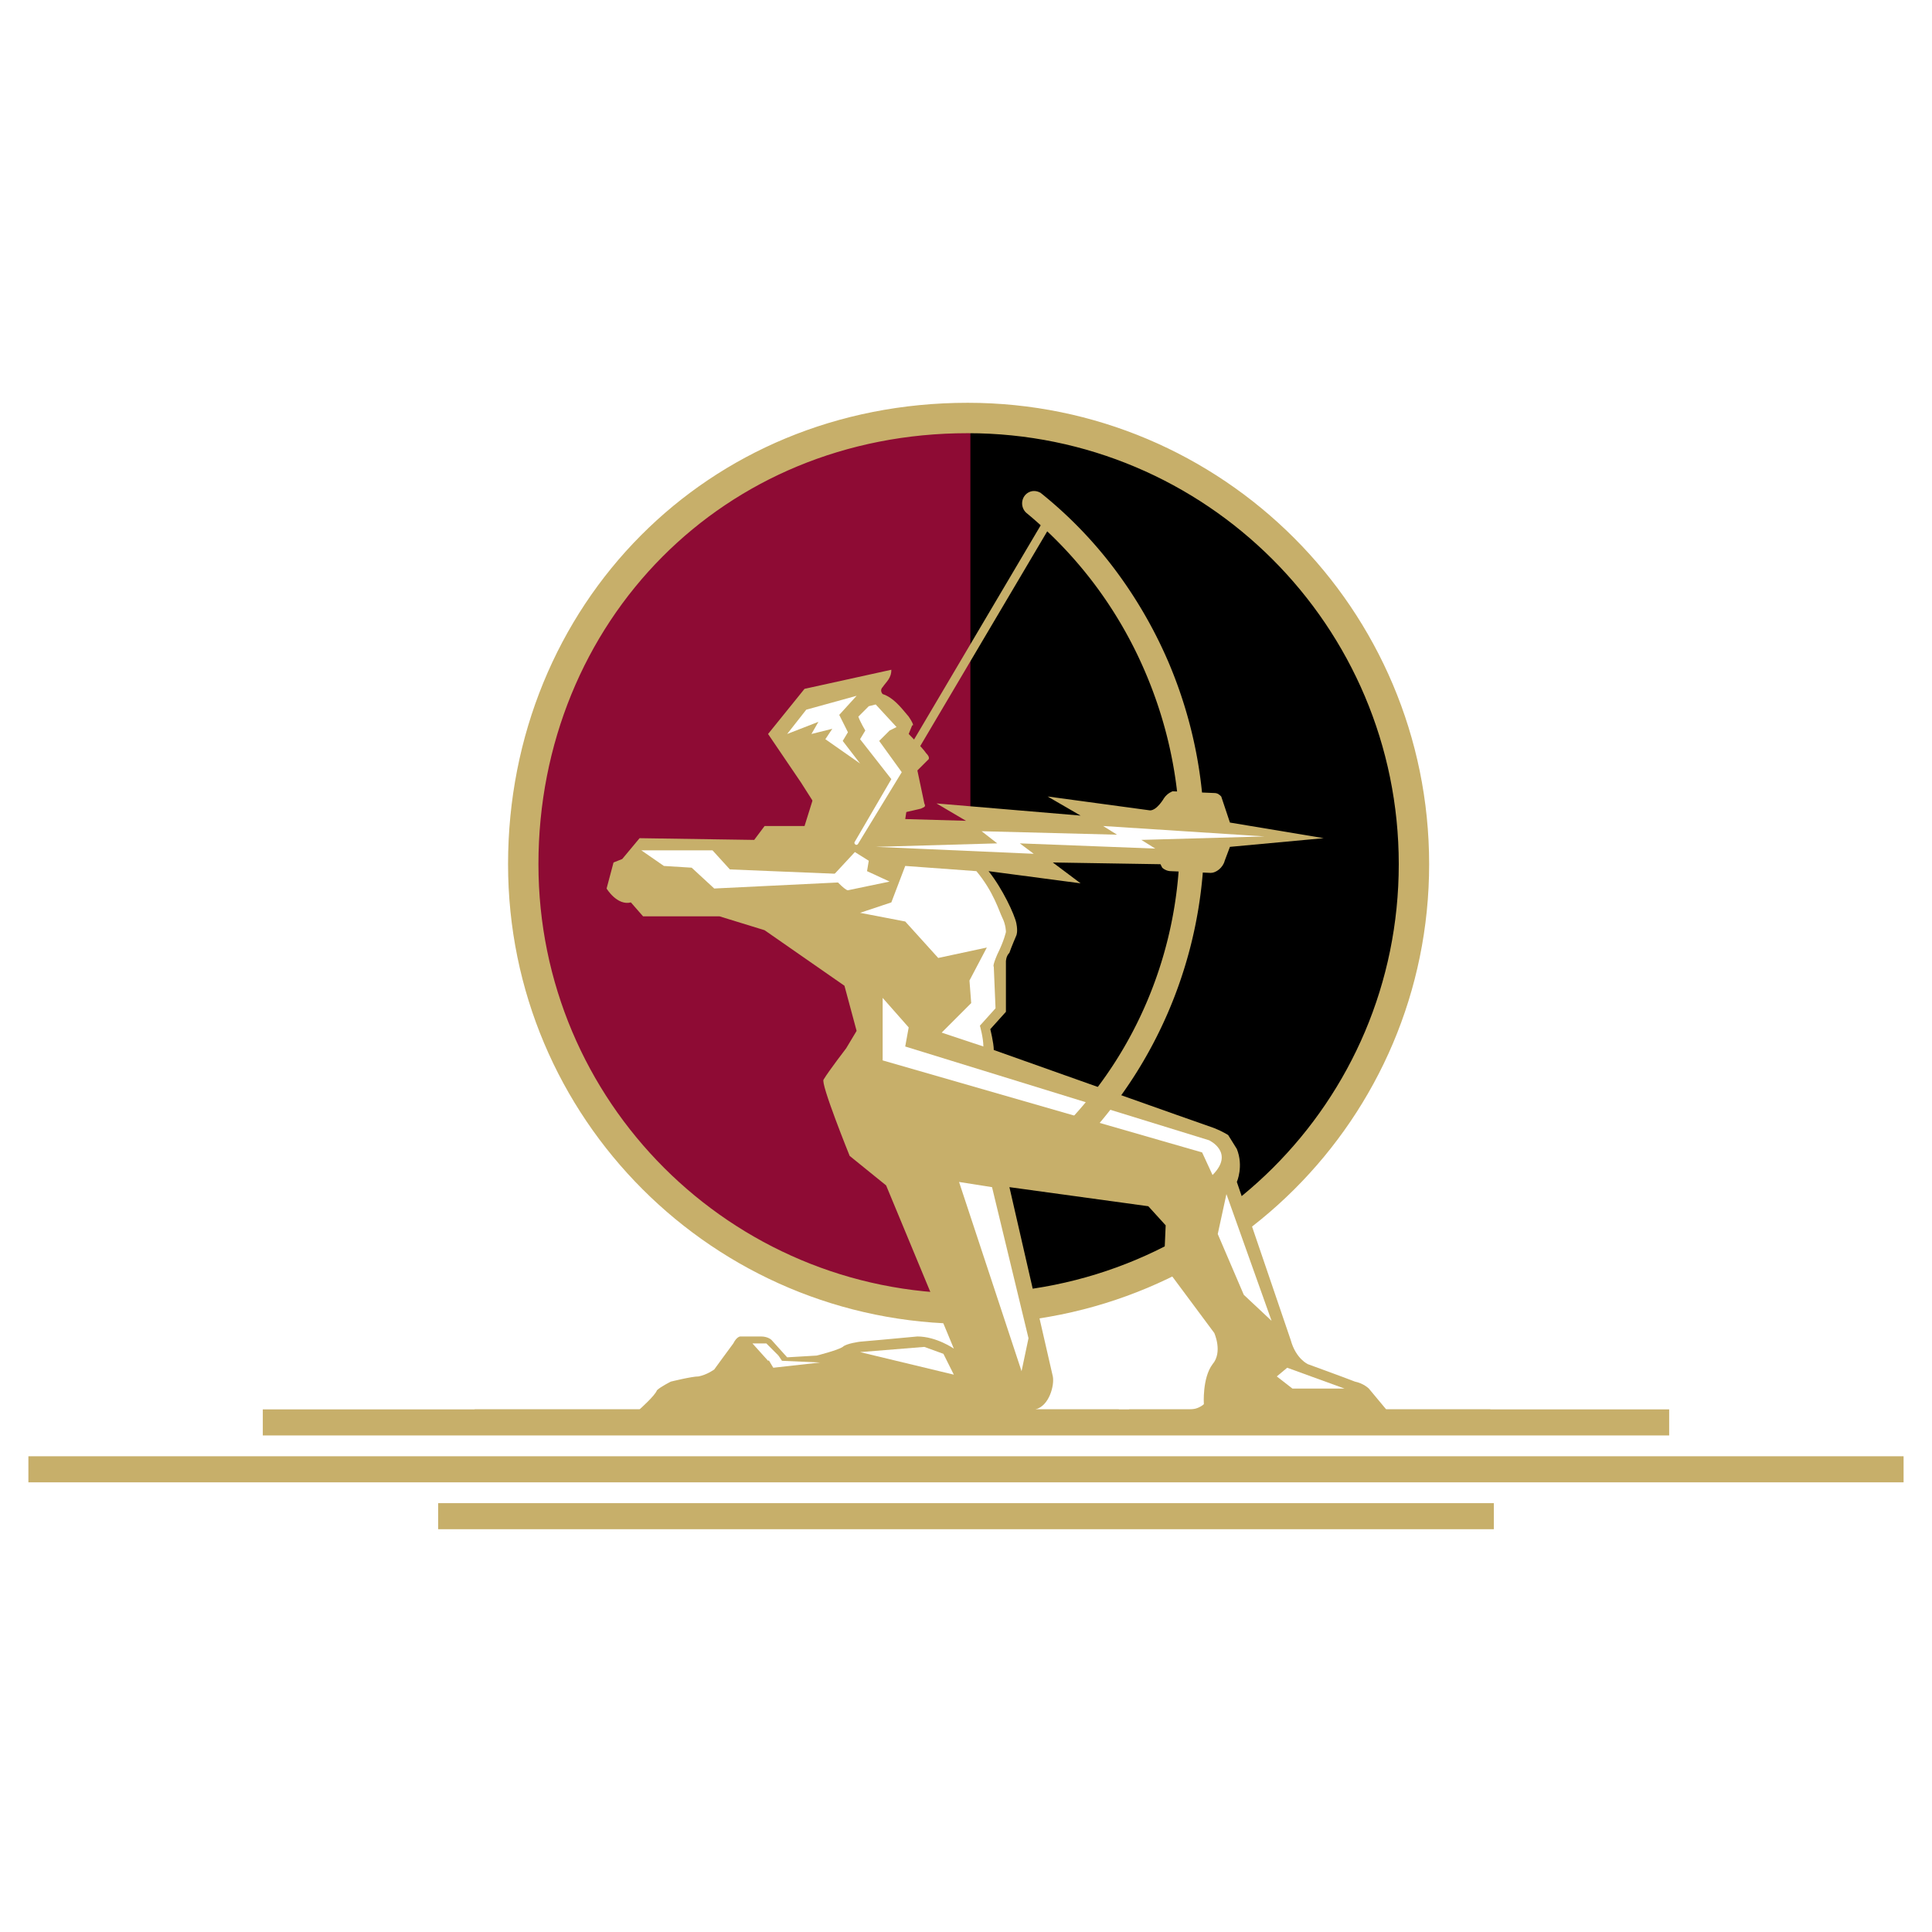 <svg xmlns="http://www.w3.org/2000/svg" width="2500" height="2500" viewBox="0 0 192.756 192.756"><path fill="#fff" d="M0 192.756h192.756V0H0v192.756z"/><path d="M96.551 41.703c24.598 0 44.521 19.921 44.521 44.52s-19.923 44.346-44.521 44.346V41.703z" fill-rule="evenodd" clip-rule="evenodd"/><path d="M96.551 130.834c-12.307 0-23.477-4.984-31.562-13.07-8.056-8.055-13.049-19.191-13.049-31.542 0-12.509 4.813-23.819 12.905-31.943 7.912-7.942 18.959-12.841 31.706-12.841h.265v89.396h-.265z" fill="#8e0b34"/><path d="M96.551 129.053c11.899 0 22.662-4.777 30.442-12.527 7.763-7.734 12.562-18.432 12.562-30.303 0-11.88-4.812-22.633-12.591-30.413-7.781-7.78-18.532-12.591-30.413-12.591-12.254 0-22.861 4.697-30.447 12.312-7.765 7.795-12.384 18.661-12.384 30.691 0 11.858 4.794 22.551 12.527 30.284 7.763 7.762 18.488 12.547 30.304 12.547zm32.573-10.385c-8.332 8.301-19.85 13.416-32.573 13.416-12.652 0-24.135-5.123-32.447-13.436-8.281-8.281-13.415-19.729-13.415-32.426 0-12.846 4.95-24.467 13.272-32.822 8.141-8.172 19.497-13.213 32.59-13.213 12.717 0 24.226 5.15 32.555 13.479 8.33 8.33 13.48 19.839 13.48 32.556 0 12.702-5.144 24.159-13.462 32.446z" fill="#c7af6a"/><path fill="#c7af6a" d="M104.892 52.316L90.859 76.048l-.743-.439 14.03-23.732.746.439z"/><path d="M81.134 79.986l-1.213-1.906-3.291-4.85 3.638-4.504 8.661-1.905c0 .866-.52 1.212-.866 1.732-.347.346 0 .693 0 .693 1.039.346 1.732 1.212 2.598 2.251.693 1.04.347.867.347.867l-.347.866s1.386 1.386 1.732 1.906c.52.519.174.692.174.692l-1.04 1.04.693 3.291c.173.347 0 .347-.346.52l-2.252.52-8.488-1.213z" fill-rule="evenodd" clip-rule="evenodd" fill="#c7af6a"/><path d="M123.4 117.924s.693-1.561 0-3.291l-.865-1.387s-.521-.346-1.387-.693c-1.039-.346-21.999-7.795-21.999-7.795 0-.693-.347-2.078-.347-2.078l1.559-1.732v-5.024s0-.52.348-.866c.173-.52.692-1.732.692-1.732s.174-.347 0-1.213c-.174-.866-1.386-3.465-2.771-5.197l9.181 1.213-2.771-2.079 10.739.173.175.347c.173.173.519.346.865.346l3.984.173c.521 0 1.212-.52 1.386-1.212l.521-1.386 9.354-.866-9.354-1.559-.867-2.599c-.173-.173-.347-.347-.693-.347l-4.157-.173s-.52.173-.865.693c0 0-.693 1.212-1.387 1.212l-10.221-1.386 3.292 1.906-14.378-1.213 2.945 1.733-6.063-.174.346-2.251-9.527.174-.866 2.771h-3.985l-1.039 1.386-11.434-.173-1.732 2.079-.867.346-.692 2.598s1.039 1.733 2.425 1.386l1.212 1.386h7.622l4.504 1.386 7.969 5.542 1.212 4.504-1.039 1.732s-1.732 2.254-2.252 3.119c-.346.346 2.599 7.621 2.599 7.621l3.637 2.945 6.756 16.283s-1.732-1.213-3.639-1.213c-1.731.174-5.716.52-5.716.52s-1.386.174-1.731.521c-.521.346-2.6.865-2.6.865l-2.945.174-1.559-1.732s-.346-.348-1.039-.348h-2.079s-.346 0-.693.693c-.519.693-1.905 2.6-1.905 2.6s-.693.518-1.559.693c-.693 0-2.772.518-2.772.518s-1.04.52-1.386.865c-.173.521-1.732 1.906-1.732 1.906H47.354v1.215h65.134l.174-1.215h-9.354c1.386-.346 1.906-2.424 1.732-3.289l-4.33-18.883 13.857 1.904 1.732 1.906-.173 3.984 5.022 6.756s.866 1.906-.173 3.117c-1.039 1.387-.866 3.984-.866 3.984s-.52.52-1.386.52h-7.102l.346 1.215h36.725v-1.215h-10.394l-1.731-2.078s-.521-.52-1.387-.693c-.866-.346-4.677-1.732-4.677-1.732s-1.213-.52-1.732-2.424l-5.371-15.762z" fill-rule="evenodd" clip-rule="evenodd" fill="#c7af6a"/><path d="M88.756 87.955l-2.252-1.04.173-1.039-1.386-.866-2.251 2.425s1.213 1.386 1.559 1.386l4.157-.866z" fill-rule="evenodd" clip-rule="evenodd" fill="#fff"/><path fill-rule="evenodd" clip-rule="evenodd" fill="#fff" d="M66.235 86.396l2.773.173 2.252 2.078 14.204-.692v-.693l-12.645-.52-1.733-1.905h-7.102l2.251 1.559zM97.417 86.915c1.732 2.079 2.252 3.985 2.599 4.677.346.692.346 1.386.346 1.386s-.173.866-.866 2.252c-.52 1.213-.346 1.213-.346 1.213l.174 4.156-1.56 1.734s.347 1.211.347 2.076l-4.159-1.385 2.945-2.945-.173-2.252 1.732-3.291-4.85 1.04-3.291-3.638-4.504-.866 3.118-1.04 1.386-3.637 7.102.52z"/><path fill="#c7af6a" d="M26.22 143.215h140.314v-2.6H26.22v2.6zM2.833 147.893h187.088v-2.6H2.833v2.6zM43.716 152.568h105.323v-2.597H43.716v2.597z"/><path fill-rule="evenodd" clip-rule="evenodd" fill="#fff" d="M98.976 118.443l3.638 15.071-.693 3.291-6.236-18.881 3.291.519zM76.456 134.033l1.213 1.213-1.039.52-1.56-1.733h1.386zM94.126 135.072l-1.906-.691-6.409.519 9.354 2.25-1.039-2.078zM122.361 119.137l4.505 12.644-2.772-2.597-2.599-6.065.866-3.982z"/><path fill-rule="evenodd" clip-rule="evenodd" fill="#fff" d="M77.669 135.246l.347.52 3.811.173-4.677.52-.52-.867 1.039-.346zM128.425 136.459l5.716 2.078h-5.197l-1.558-1.211 1.039-.867zM85.638 84.143l4.33-7.102-2.252-3.118 1.04-1.039.693-.347-2.079-2.252-.693.173-1.039 1.04c.173.52.693 1.387.693 1.387l-.52.866 3.118 3.984-3.638 6.236c-.173.172.173.519.347.172z"/><path fill-rule="evenodd" clip-rule="evenodd" fill="#fff" d="M85.811 76.175l-1.732-2.252.519-.866-.867-1.732 1.733-1.906-5.023 1.386-1.906 2.425 3.119-1.213-.695 1.213 2.08-.519-.693 1.039 3.465 2.425zM88.062 99.561l2.598 2.945-.346 1.904 30.315 9.355s2.598 1.213.346 3.465l-1.039-2.252-31.874-9.182v-6.235z"/><path d="M109.229 58.326a42.027 42.027 0 0 0-6.823-7.153l-.028-.022-.015-.016a1.277 1.277 0 0 1-.163-1.633l.001.001c.116-.168.277-.309.466-.398v-.001c.309-.149.688-.167 1.081.029l.062.031.047.037a42.301 42.301 0 0 1 7.28 7.489 44.968 44.968 0 0 1 5.366 9.198l.002.002c3.998 9.299 4.596 19.202 2.33 28.302-2.313 9.285-7.611 17.736-15.327 23.855l-.615.488-.31-.725-.7-1.635.361-.283c7.232-5.684 12.165-13.584 14.289-22.292 2.088-8.561 1.466-17.911-2.345-26.715a42.1 42.1 0 0 0-4.959-8.559z" fill="#c7af6a"/><path fill-rule="evenodd" clip-rule="evenodd" fill="#fff" d="M87.37 84.49l12.125-.347-1.558-1.212 13.511.347-1.386-.867 16.111 1.04-12.299.346 1.386.866-13.512-.52 1.386 1.04-15.764-.693z"/></svg>